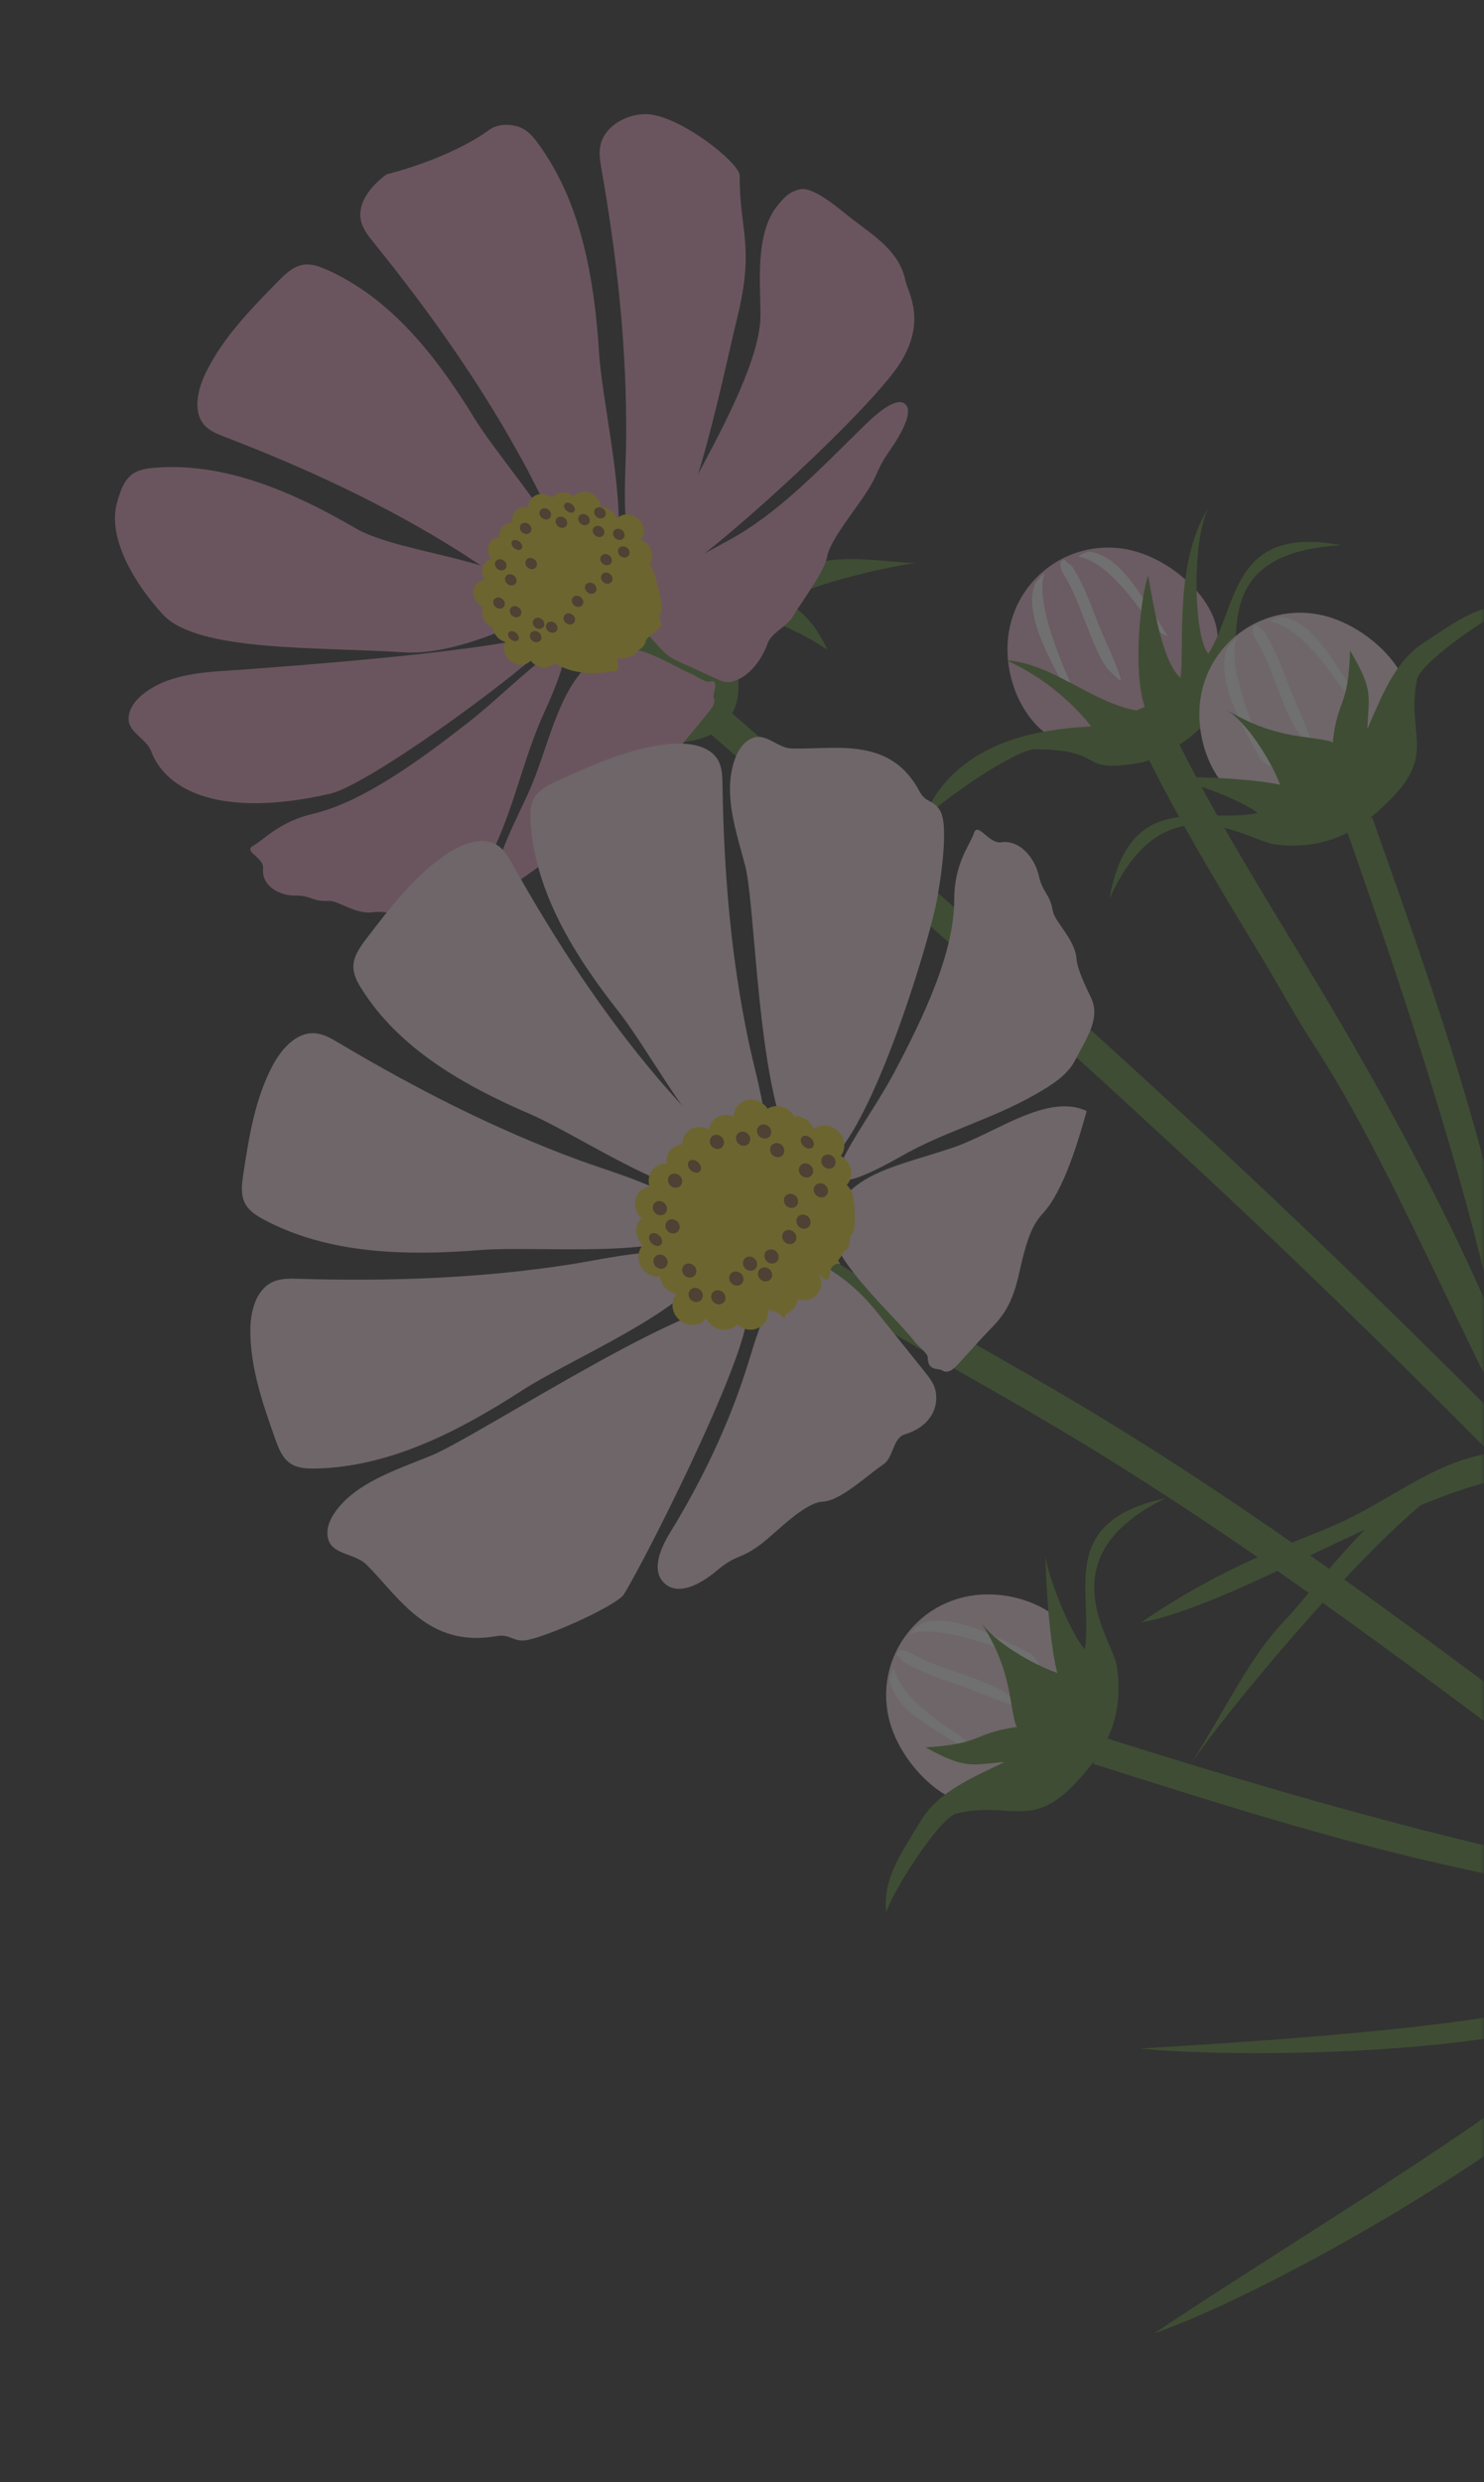 <svg width="216" height="361" viewBox="0 0 216 361" fill="none" xmlns="http://www.w3.org/2000/svg">
<rect x="0" y="0" width="216" height="361" fill="#333333" stroke="none"/>
<mask id="mask0_1956_805" style="mask-type:alpha" maskUnits="userSpaceOnUse" x="0" y="0" width="216" height="361">
<rect x="0.513" width="215.487" height="361" fill="#D9D9D9"/>
</mask>
<g mask="url(#mask0_1956_805)">
<g opacity="0.3">
<path d="M163.926 79.877C171.891 81.326 180.832 90.638 175.723 96.92C171.707 101.853 164.376 108.402 158.68 108.717C150.599 109.162 145.433 99.639 146.883 91.674C148.332 83.708 155.961 78.427 163.926 79.877Z" fill="#EEB9D1"/>
<path d="M155.487 100.915C155.366 100.667 155.572 101.067 155.366 100.667C153.501 97.094 148.894 89.725 150.593 85.003C150.751 84.572 152.15 83.062 151.999 83.496C150.543 87.544 154.983 97.82 156.596 100.915C156.811 101.328 156.99 101.675 157.115 101.933C157.297 102.305 155.684 101.334 155.484 100.921L155.487 100.915Z" fill="white"/>
<path d="M161.1 97.124C159.922 95.529 158.983 93.088 157.984 90.493C157.005 87.962 156.003 85.341 154.727 83.379C154.483 83.006 154.153 81.891 154.523 81.638C154.523 81.638 154.777 81.079 155.223 81.678C155.495 82.042 155.865 82.092 156.111 82.474C157.482 84.585 158.524 87.28 159.53 89.895C160.487 92.376 162.743 97.048 163.162 98.898C163.26 99.344 161.369 97.478 161.103 97.117L161.1 97.124Z" fill="white"/>
<path d="M168.238 91.468L166.944 90.039C164.441 86.396 160.633 81.62 157.078 80.99C156.631 80.909 158.25 80.17 158.7 80.245C162.935 80.998 165.469 85.735 168.289 89.835L169.885 92.417C170.144 92.79 168.509 91.847 168.247 91.465L168.238 91.468Z" fill="white"/>
<path d="M150.663 108.962C147.68 109.004 136.284 116.911 134.436 119.254C135.962 114.537 139.899 110.866 144.382 108.753C148.865 106.64 153.882 105.924 158.837 105.649C155.556 101.539 151.294 98.214 146.506 96.039C153.661 96.524 159.752 103.039 166.907 103.524C164.925 99.256 165.673 88.203 167.11 83.72C167.792 87.332 169.074 96.158 171.819 98.6C172.462 94.246 170.852 81.95 175.812 73.987C173.258 79.729 173.961 93.345 175.903 95.066C180.259 88.027 179.151 76.282 195.232 79.297C175.818 80.409 181.136 93.305 179.29 99.029C177.161 105.624 169.595 110.371 165.545 111.015C156.471 112.449 161.444 109.074 150.663 108.962Z" fill="#5A8B35"/>
<path d="M228.233 218.333C221.297 216.479 205.673 174.014 191.422 152.26C188.579 147.916 186.063 143.235 183.4 138.843C176.585 127.601 169.533 115.974 164.095 103.932L168.618 101.894C173.931 113.663 180.895 125.159 187.637 136.271C190.309 140.675 193.073 145.235 195.704 149.765C210.811 175.748 226.554 207.707 222.797 216.804C222.797 216.804 229.653 218.71 228.227 218.33L228.233 218.333Z" fill="#5A8B35"/>
<path d="M224.812 214.438C224.848 212.82 222.051 212.725 222.087 211.107C210.613 210.501 203.988 217.566 194.346 221.78C187.878 224.608 178.443 227.508 166.118 235.956C181.472 233.157 210.021 213.664 224.809 214.444L224.812 214.438Z" fill="#5A8B35"/>
<path d="M215.775 214.51C216.423 213.043 214.133 215.16 214.781 213.693C206.731 209.983 191.331 231.201 187.129 235.543C182.038 240.803 179.226 247.111 172.779 257.5C175.898 251.728 209.683 210.654 215.781 214.513L215.775 214.51Z" fill="#5A8B35"/>
<path d="M191.879 89.357C199.838 90.818 208.766 100.155 203.642 106.421C199.616 111.342 192.273 117.885 186.577 118.184C178.494 118.605 173.353 109.079 174.814 101.12C176.276 93.16 183.92 87.895 191.879 89.357Z" fill="#F7DDE9"/>
<path d="M183.403 110.376C183.282 110.128 183.488 110.529 183.282 110.128C181.42 106.549 176.831 99.174 178.546 94.453C178.704 94.022 180.11 92.515 179.951 92.946C178.49 96.99 182.908 107.279 184.514 110.371C184.73 110.783 184.909 111.131 185.034 111.388C185.216 111.76 183.606 110.783 183.403 110.376Z" fill="white"/>
<path d="M189.021 106.603C187.849 105.012 186.907 102.561 185.92 99.972C184.951 97.438 183.949 94.817 182.673 92.855C182.429 92.482 182.108 91.365 182.468 91.115C182.468 91.115 182.73 90.558 183.169 91.155C183.441 91.518 183.808 91.574 184.054 91.956C185.425 94.067 186.455 96.772 187.46 99.386C188.408 101.871 190.655 106.546 191.074 108.396C191.172 108.841 189.284 106.969 189.018 106.609L189.021 106.603Z" fill="white"/>
<path d="M196.174 100.963L194.884 99.528C192.39 95.882 188.588 91.094 185.036 90.458C184.589 90.377 186.207 89.638 186.654 89.719C190.893 90.482 193.411 95.218 196.219 99.327L197.811 101.916C198.071 102.289 196.439 101.339 196.174 100.963Z" fill="white"/>
<path d="M206.322 98.581C207.421 95.809 217.539 88.932 220.381 88.027C215.428 87.783 212.442 90.033 207.038 93.614C202.908 96.356 201.026 101.496 199.02 106.03C199.204 101.255 199.986 100.422 196.501 94.618C196.264 103.063 194.72 101.413 193.987 107.915C193.947 108.252 193.987 107.915 193.657 107.832C190.084 106.921 185.46 107.474 178.415 103.161C181.554 105.075 185.028 110.703 186.335 114.138C182.033 113.196 173.791 112.939 169.388 112.984C172.614 113.377 180.528 116.218 183.069 118.253C174.942 119.837 164.354 114.645 161.475 130.748C169.388 112.984 181.672 122.338 185.574 122.819C194.434 123.928 199.403 119.241 202.308 116.345C209.228 109.462 204.52 106.584 206.307 98.581L206.322 98.581Z" fill="#5A8B35"/>
<path d="M222.806 216.807C219.611 204.686 219.344 195.603 211.927 169.743C207.13 153.02 201.523 136.333 195.83 120.269L199.723 118.886C205.44 135.024 211.42 151.693 215.913 168.663C228.818 217.437 222.803 216.798 222.803 216.798L222.806 216.807Z" fill="#5A8B35"/>
<path d="M111.775 88.776C115.808 85.193 130.286 82.21 133.312 81.887C128.351 81.81 120.938 80.007 115.313 83.219C105.073 89.058 108.937 90.66 105.044 90.632C105.076 85.85 115.313 83.219 120.42 94.495C111.785 88.773 100.6 86.16 100.083 92.679C100.056 93.022 100.083 92.679 99.751 92.602C96.148 91.808 101.981 99.571 94.807 95.495C98.005 97.308 91.224 95.757 92.642 99.141C88.314 98.341 105.589 121.384 101.191 121.572C104.427 121.853 86.907 101.413 89.512 103.356C81.444 105.203 85.526 114.313 83.178 130.501C90.513 112.488 88.25 107.479 92.168 107.837C101.062 108.653 104.56 107.315 106.567 103.736C109.251 98.952 104.418 95.134 111.791 88.761L111.775 88.776Z" fill="#5A8B35"/>
<path d="M319.01 314.707L310.455 312.212C270.913 266.443 219.295 211.689 173.283 169.025C143.376 141.287 122.651 123.373 92.179 97.028L94.903 93.653C125.507 120.119 147.007 138.701 177.188 166.694C223.751 209.872 278.995 268.393 319.004 314.704L319.01 314.707Z" fill="#5A8B35"/>
<path d="M87.509 98.914C87.45 99.046 86.054 101.566 86.08 101.711C86.115 101.915 83.625 109.643 86.837 105.586C87.333 104.964 87.787 106.731 88.446 106.276C88.697 106.103 94.529 109.695 94.704 109.443C95.317 108.547 100.311 106.602 97.44 103.406C94.862 100.546 95.781 102.799 99.121 99.342C99.75 98.687 104.58 94.604 105.124 93.874C105.667 93.144 117.693 84.915 117.178 84.164C114.657 80.434 95.788 86.352 92.192 89.733C89.036 92.709 89.267 94.851 87.506 98.905L87.509 98.914Z" fill="#5A8B35"/>
<path d="M69.058 60.833C63.614 51.974 56.986 43.386 47.51 39.204C46.409 38.719 45.202 38.288 43.971 38.543C42.552 38.833 41.403 39.96 40.356 41.037C36.44 45.029 32.45 49.138 29.989 54.137C28.766 56.621 28.035 59.797 29.688 61.751C30.476 62.681 31.661 63.139 32.809 63.578C44.61 68.111 56.092 73.435 66.729 80.125C72.145 83.528 78.525 88.749 85.343 88.589C85.235 80.44 73.332 67.793 69.061 60.843L69.058 60.833Z" fill="#EAA5C3"/>
<path d="M51.718 76.805C42.723 71.605 32.81 67.2 22.479 68.03C21.283 68.124 20.012 68.32 19.048 69.13C17.938 70.059 17.468 71.602 17.051 73.04C15.507 78.414 19.942 85.331 23.744 89.406C28.825 94.847 46.294 94.051 58.825 94.879C65.2 95.299 74.09 91.708 80.013 88.323C76.046 81.203 58.771 80.889 51.709 76.808L51.718 76.805Z" fill="#EAA5C3"/>
<path d="M107.305 46.226C109.904 35.615 107.595 33.505 107.67 25.543C107.686 23.691 98.711 16.57 93.928 16.6C91.224 16.613 88.246 18.224 87.473 20.814C87.107 22.046 87.327 23.344 87.548 24.596C89.813 37.506 91.258 50.61 91.141 63.767C91.083 70.466 90.017 79.077 93.631 84.901C100.321 80.016 104.895 56.057 107.305 46.226Z" fill="#EAA5C3"/>
<path d="M87.204 51.414C86.514 40.642 84.659 29.508 78.325 20.876C77.589 19.872 76.737 18.871 75.548 18.465C74.182 17.999 72.453 18 71.263 18.857C65.235 23.22 56.269 25.352 56.269 25.352C54.072 26.966 51.982 29.449 52.534 32.057C52.792 33.297 53.616 34.323 54.41 35.302C62.606 45.436 70.17 56.122 76.372 67.593C79.529 73.431 82.701 81.409 88.705 84.756C92.332 77.353 87.742 59.859 87.201 51.404L87.204 51.414Z" fill="#EAA5C3"/>
<path d="M35.945 97.344C30.808 97.735 25.251 97.671 21.105 100.732C19.859 101.654 18.742 102.975 18.714 104.518C18.681 106.525 21.297 107.412 22.013 109.289C24.231 115.113 32.286 119.027 48.005 115.452C55.058 113.846 87.129 89.493 80.26 91.922C72.391 94.701 42.761 96.826 35.945 97.344Z" fill="#EAA5C3"/>
<path d="M110.687 45.993C110.738 41.569 109.783 33.941 113.227 29.824C114.263 28.586 114.883 27.903 116.436 27.534C118.456 27.054 122.485 30.671 123.939 31.785C127.331 34.387 130.964 36.592 131.816 40.934C132.114 42.443 135.239 47.055 130.389 53.725C124.246 62.169 98.337 85.522 95.43 85.006C90.658 84.165 110.559 57.974 110.687 45.993Z" fill="#EAA5C3"/>
<path d="M125.941 61.763C127.837 59.918 130.446 57.77 131.697 58.72C133.032 59.735 131.268 62.989 129.642 65.321C127.307 68.679 128.186 68.415 125.971 71.825C124.475 74.131 120.755 78.711 120.389 80.959C120.05 83.065 116.714 87.469 115.433 89.629C114.502 91.192 112.309 91.979 111.737 93.57C110.664 96.534 108.596 98.625 106.572 99.141C105.7 99.362 105.02 99.069 104.387 98.776C102.4 97.87 100.42 96.967 98.433 96.06C96.511 95.179 95.507 93.426 93.918 91.908C90.216 88.381 93.112 85.551 105.954 78.638C113.371 74.652 119.595 67.948 125.941 61.763Z" fill="#EAA5C3"/>
<path d="M45.593 118.352C40.686 119.489 38.459 122.103 36.88 122.994C35.297 123.891 38.437 124.619 38.289 126.335C38.067 128.818 40.574 130.269 42.985 130.253C45.397 130.237 45.379 131.151 47.81 131.021C49.287 130.938 51.72 133.065 54.323 132.673C55.884 132.44 58.222 133.069 59.673 133.399C62.502 134.038 65.059 131.445 67.707 129.465C69.789 127.908 70.978 125.43 72.057 123.09C74.999 116.709 76.314 109.962 79.229 103.575C87.242 86.009 76.363 98.669 68.088 105.124C60.985 110.665 52.665 116.709 45.586 118.349L45.593 118.352Z" fill="#EAA5C3"/>
<path d="M77.964 112.743C75.965 118.218 70.717 126.29 72.462 130.127C76.098 127.76 81.933 123.865 84.701 120.465C86.09 118.763 87.536 117.572 91.862 114.991C95.627 112.752 97.083 111.115 98.869 108.803C99.784 107.619 101.141 106.041 102.074 104.867C103.007 103.692 104.431 102.288 103.875 101.508C103.641 101.178 104.892 98.546 103.245 99.147C102.74 99.331 100.944 98.126 100.562 97.978C98.039 96.999 91.196 92.169 87.379 95.088C81.934 99.251 80.775 105.086 77.97 112.746L77.964 112.743Z" fill="#EAA5C3"/>
<path d="M77.238 96.092C76.78 95.517 77.95 95.231 77.357 95.967C77.319 96.01 77.282 96.053 77.238 96.092C77.504 96.437 77.872 96.718 78.3 96.898C79.219 97.267 80.172 97.041 80.694 96.385C84.396 98.819 88.871 97.57 89.374 97.618C90.429 97.723 89.791 95.8 89.799 95.664C90.709 96.129 92.946 95.164 92.791 94.557C92.895 94.611 93.797 94.211 94.048 93.099C94.16 92.59 96.884 91.129 96.222 90.527C95.938 90.522 96.005 89.602 96.259 88.786C96.525 87.93 95.254 82.59 94.521 81.991C95.226 81.126 94.997 79.769 94.01 78.97C93.765 78.767 93.491 78.62 93.205 78.528C93.245 78.494 93.283 78.451 93.314 78.405C94.019 77.541 93.787 76.189 92.803 75.384C91.841 74.598 90.513 74.633 89.799 75.439C89.57 74.794 89.046 74.225 88.348 73.953C88.059 73.836 87.763 73.778 87.476 73.779C87.429 73.173 87.116 72.556 86.57 72.107C85.583 71.308 84.218 71.355 83.51 72.225C82.525 71.42 81.151 71.47 80.443 72.341C80.421 72.368 80.399 72.396 80.383 72.427C79.39 71.624 78.022 71.677 77.317 72.542C77.029 72.891 76.902 73.323 76.911 73.761C76.177 73.619 75.431 73.835 74.963 74.402C74.595 74.849 74.485 75.429 74.597 75.998C73.767 76 73.031 76.484 72.786 77.282C72.707 77.544 72.683 77.803 72.711 78.066C72.032 78.137 71.442 78.533 71.177 79.173C70.883 79.868 71.037 80.675 71.513 81.306C71.742 81.617 71.959 81.177 71.513 81.306C70.931 81.474 70.458 81.899 70.268 82.515C70.077 83.115 70.201 83.768 70.548 84.317C70.397 84.341 70.248 84.373 70.106 84.425C69.025 84.826 68.601 86.051 69.156 87.164C69.411 87.682 69.836 88.078 70.325 88.32C69.975 89.156 70.272 90.215 71.096 90.892C71.293 91.054 71.501 91.177 71.72 91.265C71.808 92.109 72.406 92.926 73.292 93.285C73.388 93.326 73.48 93.358 73.576 93.384C73.124 94.238 73.407 95.383 74.281 96.101C75.216 96.865 76.5 96.855 77.229 96.111L77.238 96.092Z" fill="#F4D924"/>
<path d="M77.238 96.092C77.282 96.052 77.319 96.009 77.357 95.966C77.956 95.234 76.786 95.52 77.238 96.092Z" fill="#F4D924"/>
<path d="M92.629 85.512C92.918 85.629 93.208 85.684 93.492 85.689C93.278 85.487 93.014 85.321 92.724 85.204C92.435 85.088 92.334 85.392 92.629 85.512Z" fill="#F4D924"/>
<path d="M77.238 96.092C77.282 96.052 77.319 96.009 77.357 95.966C77.956 95.234 76.786 95.52 77.238 96.092Z" fill="#F4D924"/>
<path d="M92.629 85.512C92.918 85.629 93.208 85.684 93.492 85.689C93.278 85.487 93.014 85.321 92.724 85.204C92.435 85.088 92.334 85.392 92.629 85.512Z" fill="#F4D924"/>
<path d="M72.432 82.055C72.986 82.338 73.44 81.57 72.991 81.387C72.483 81.182 71.965 81.165 71.519 81.294C71.748 81.605 72.063 81.867 72.438 82.058L72.432 82.055Z" fill="#F4D924"/>
<path d="M72.433 82.055C72.986 82.338 71.965 81.165 71.513 81.291C71.742 81.601 72.058 81.864 72.433 82.055Z" fill="#F4D924"/>
<path d="M73.859 84.923C74.236 85.232 74.764 85.215 75.032 84.887C75.3 84.559 75.209 84.04 74.829 83.737C74.452 83.428 73.924 83.445 73.656 83.773C73.387 84.101 73.478 84.62 73.859 84.923Z" fill="#916034"/>
<path d="M76.828 82.556C77.205 82.865 77.734 82.848 78.002 82.52C78.27 82.192 78.179 81.672 77.799 81.37C77.422 81.061 76.894 81.078 76.625 81.406C76.357 81.734 76.448 82.253 76.828 82.556Z" fill="#916034"/>
<path d="M90.31 80.87C90.687 81.179 91.215 81.162 91.484 80.834C91.752 80.506 91.661 79.987 91.274 79.681C90.897 79.372 90.369 79.389 90.101 79.717C89.832 80.045 89.924 80.564 90.304 80.867L90.31 80.87Z" fill="#916034"/>
<path d="M74.559 89.561C74.936 89.87 75.464 89.853 75.733 89.525C76.001 89.197 75.91 88.677 75.523 88.371C75.146 88.062 74.618 88.079 74.35 88.407C74.082 88.735 74.173 89.255 74.559 89.561Z" fill="#916034"/>
<path d="M86.836 75.181C87.213 75.49 87.741 75.473 88.01 75.145C88.278 74.817 88.187 74.297 87.807 73.995C87.43 73.686 86.901 73.703 86.633 74.031C86.365 74.359 86.456 74.878 86.836 75.181Z" fill="#916034"/>
<path d="M77.907 91.248C78.284 91.557 78.813 91.54 79.081 91.212C79.349 90.884 79.258 90.364 78.878 90.061C78.501 89.753 77.973 89.77 77.704 90.098C77.436 90.426 77.527 90.945 77.913 91.251L77.907 91.248Z" fill="#916034"/>
<path d="M89.583 78.305C89.96 78.614 90.488 78.597 90.756 78.269C91.025 77.941 90.933 77.421 90.553 77.118C90.176 76.81 89.648 76.827 89.38 77.155C89.111 77.483 89.203 78.002 89.583 78.305Z" fill="#916034"/>
<path d="M72.149 88.298C72.526 88.607 73.055 88.59 73.323 88.262C73.591 87.934 73.5 87.415 73.114 87.109C72.737 86.8 72.209 86.817 71.94 87.145C71.672 87.473 71.763 87.992 72.143 88.295L72.149 88.298Z" fill="#916034"/>
<path d="M76.017 77.436C76.394 77.745 76.922 77.728 77.19 77.4C77.459 77.072 77.368 76.553 76.987 76.25C76.61 75.941 76.082 75.958 75.814 76.286C75.545 76.614 75.637 77.134 76.023 77.439L76.017 77.436Z" fill="#916034"/>
<path d="M78.877 75.331C79.254 75.64 79.782 75.623 80.05 75.295C80.319 74.967 80.227 74.447 79.847 74.144C79.47 73.836 78.942 73.853 78.674 74.181C78.405 74.509 78.496 75.028 78.877 75.331Z" fill="#916034"/>
<path d="M72.399 82.743C72.776 83.052 73.304 83.035 73.573 82.707C73.841 82.379 73.75 81.859 73.37 81.557C72.993 81.248 72.464 81.265 72.196 81.593C71.928 81.921 72.019 82.44 72.399 82.743Z" fill="#916034"/>
<path d="M82.5 74.307C82.877 74.616 83.361 74.654 83.57 74.396C83.782 74.133 83.644 73.675 83.267 73.366C82.89 73.057 82.406 73.019 82.197 73.276C81.985 73.54 82.123 73.998 82.5 74.307Z" fill="#916034"/>
<path d="M86.64 77.887C87.017 78.196 87.545 78.179 87.813 77.851C88.082 77.523 87.99 77.004 87.604 76.698C87.227 76.389 86.699 76.406 86.43 76.734C86.162 77.062 86.253 77.581 86.64 77.887Z" fill="#916034"/>
<path d="M74.35 92.989C74.727 93.298 75.212 93.336 75.421 93.078C75.633 92.815 75.495 92.356 75.118 92.047C74.741 91.739 74.257 91.7 74.047 91.958C73.835 92.222 73.973 92.68 74.35 92.989Z" fill="#916034"/>
<path d="M81.231 76.55C81.608 76.859 82.136 76.841 82.405 76.513C82.673 76.186 82.582 75.666 82.202 75.363C81.825 75.054 81.296 75.071 81.028 75.399C80.76 75.727 80.851 76.247 81.231 76.55Z" fill="#916034"/>
<path d="M74.852 79.733C75.229 80.042 75.713 80.08 75.922 79.822C76.131 79.565 75.996 79.1 75.62 78.792C75.242 78.483 74.758 78.444 74.549 78.702C74.337 78.966 74.475 79.424 74.852 79.733Z" fill="#916034"/>
<path d="M77.477 93.183C77.854 93.492 78.382 93.475 78.65 93.147C78.919 92.819 78.828 92.299 78.447 91.997C78.07 91.688 77.542 91.705 77.274 92.033C77.005 92.361 77.097 92.88 77.477 93.183Z" fill="#916034"/>
<path d="M79.813 91.811C80.19 92.12 80.718 92.102 80.987 91.774C81.255 91.446 81.164 90.927 80.784 90.624C80.407 90.315 79.879 90.332 79.61 90.66C79.342 90.988 79.433 91.508 79.813 91.811Z" fill="#916034"/>
<path d="M87.731 81.987C88.108 82.296 88.636 82.279 88.905 81.951C89.173 81.623 89.082 81.104 88.702 80.801C88.325 80.492 87.796 80.509 87.528 80.837C87.26 81.165 87.351 81.684 87.731 81.987Z" fill="#916034"/>
<path d="M84.522 76.161C84.899 76.47 85.427 76.453 85.695 76.125C85.964 75.797 85.872 75.278 85.492 74.975C85.115 74.666 84.587 74.683 84.319 75.011C84.05 75.339 84.141 75.859 84.522 76.161Z" fill="#916034"/>
<path d="M83.578 88.052C83.955 88.361 84.483 88.344 84.751 88.016C85.02 87.688 84.928 87.168 84.548 86.866C84.171 86.557 83.643 86.574 83.375 86.902C83.106 87.23 83.198 87.749 83.584 88.055L83.578 88.052Z" fill="#916034"/>
<path d="M85.494 86.139C85.871 86.448 86.4 86.431 86.668 86.103C86.936 85.775 86.845 85.255 86.465 84.952C86.088 84.644 85.56 84.66 85.291 84.989C85.023 85.317 85.114 85.836 85.494 86.139Z" fill="#916034"/>
<path d="M87.828 84.68C88.205 84.989 88.734 84.972 89.002 84.644C89.27 84.316 89.179 83.796 88.799 83.494C88.422 83.185 87.894 83.202 87.625 83.53C87.357 83.858 87.448 84.377 87.834 84.683L87.828 84.68Z" fill="#916034"/>
<path d="M82.38 90.61C82.757 90.919 83.285 90.902 83.554 90.574C83.822 90.246 83.731 89.727 83.351 89.424C82.974 89.115 82.445 89.132 82.177 89.46C81.909 89.788 82 90.308 82.38 90.61Z" fill="#916034"/>
<path d="M252.495 273.358C253.849 294.788 190.473 331.465 167.949 339.392C186.815 326.728 218.393 307.953 228.766 298.105C238.915 288.467 240.374 291.787 252.492 273.364L252.495 273.358Z" fill="#5A8B35"/>
<path d="M245.551 284.764C236.315 299.837 179.241 299.384 165.91 297.938C213.836 295.097 232.387 292.078 245.551 284.764Z" fill="#5A8B35"/>
<path d="M253.489 283.107C246.222 242.873 247.089 202.818 284.331 165.766C267.489 184.922 258.715 208.983 254.915 232.748C267.324 214.514 279.868 201.751 296.853 190.978C284.14 205.104 264.092 221.614 256.567 240.531C251.075 254.345 258.943 281.126 253.489 283.107Z" fill="#5A8B35"/>
<path d="M129.32 249.699C131.057 257.603 140.686 266.205 146.778 260.867C151.563 256.676 157.846 249.11 157.945 243.409C158.096 235.315 148.391 230.504 140.487 232.241C132.584 233.978 127.582 241.796 129.32 249.699Z" fill="#F7DDE9"/>
<path d="M150.036 240.5C149.784 240.386 150.196 240.581 149.784 240.386C146.144 238.65 138.614 234.315 133.957 236.192C133.536 236.364 132.078 237.821 132.5 237.649C136.487 236.05 146.924 240.111 150.073 241.611C150.497 241.813 150.845 241.983 151.103 242.099C151.481 242.269 150.448 240.695 150.033 240.506L150.036 240.5Z" fill="white"/>
<path d="M146.457 246.245C144.827 245.126 142.346 244.277 139.723 243.371C137.159 242.487 134.506 241.581 132.497 240.369C132.11 240.14 130.992 239.855 130.748 240.227C130.745 240.233 130.202 240.506 130.816 240.928C131.187 241.188 131.255 241.556 131.648 241.788C133.807 243.085 136.544 244.025 139.188 244.935C141.706 245.802 146.449 247.884 148.314 248.24C148.757 248.327 146.831 246.498 146.457 246.245Z" fill="white"/>
<path d="M141.065 253.583L139.59 252.342C135.857 249.969 130.951 246.339 130.189 242.809C130.091 242.364 129.406 244.007 129.504 244.452C130.409 248.659 135.236 251.017 139.44 253.684L142.076 255.185C142.463 255.43 141.451 253.828 141.065 253.583Z" fill="white"/>
<path d="M139.033 263.81C136.294 265 129.773 275.351 128.97 278.227C128.562 273.29 130.703 270.221 134.095 264.706C136.694 260.483 141.766 258.431 146.228 256.268C141.461 256.616 140.66 257.424 134.733 254.14C143.167 253.611 141.46 252.127 147.939 251.173C148.276 251.121 147.939 251.173 147.843 250.845C146.806 247.307 147.204 242.658 142.652 235.774C144.672 238.845 150.417 242.121 153.892 243.315C152.799 239.051 152.26 230.822 152.159 226.421C152.659 229.63 155.774 237.447 157.895 239.911C159.205 231.734 153.645 221.327 169.643 217.904C152.159 226.421 161.926 238.38 162.546 242.264C163.955 251.084 159.44 256.204 156.647 259.212C150.002 266.36 146.964 261.761 139.03 263.816L139.033 263.81Z" fill="#5A8B35"/>
<path d="M257.751 276.237C245.527 273.457 236.441 273.505 210.347 266.98C193.47 262.761 176.601 257.724 160.347 252.59L159.103 256.528C175.427 261.69 192.293 267.098 209.407 271.004C258.588 282.231 257.751 276.237 257.751 276.237Z" fill="#5A8B35"/>
<path d="M319.01 314.705L316.866 318.765C284.374 301.637 255.123 279.669 226.83 258.422C203.628 241.002 179.637 222.985 154.024 207.767C149.564 205.116 144.946 202.485 140.488 199.952C129.066 193.449 117.253 186.724 106.654 178.852L109.391 175.164C119.766 182.868 131.449 189.527 142.752 195.961C147.231 198.513 151.861 201.15 156.364 203.823C182.193 219.167 206.285 237.258 229.588 254.754C257.737 275.888 286.844 297.744 319.01 314.705Z" fill="#5A8B35"/>
<path d="M77.097 162.006C67.549 157.887 58.102 152.557 52.602 143.778C51.959 142.759 51.367 141.627 51.443 140.371C51.53 138.927 52.48 137.629 53.392 136.436C56.786 131.992 60.274 127.456 64.871 124.301C67.151 122.737 70.19 121.553 72.364 122.912C73.399 123.557 74.025 124.667 74.618 125.738C80.796 136.77 87.712 147.374 95.851 156.935C99.992 161.803 106.075 167.377 106.887 174.148C98.804 175.205 84.587 165.235 77.097 162.006Z" fill="#F7DDE9"/>
<path d="M90.098 147.197C83.66 139.04 77.886 129.857 77.223 119.518C77.147 118.316 77.158 117.035 77.819 115.969C78.58 114.738 80.04 114.05 81.4 113.435C86.496 111.139 91.728 108.804 97.266 108.222C100.019 107.931 103.254 108.336 104.519 110.564C105.119 111.622 105.141 112.897 105.162 114.117C105.348 126.755 106.387 139.364 109 151.653C110.326 157.904 113.028 165.696 110.524 172.037C102.911 169.125 95.145 153.598 90.091 147.194L90.098 147.197Z" fill="#F7DDE9"/>
<path d="M75.96 202.241C66.781 208.172 56.628 213.404 45.854 213.582C44.603 213.602 43.283 213.531 42.251 212.834C41.063 212.033 40.514 210.574 40.032 209.212C38.233 204.114 36.414 198.89 36.436 193.444C36.448 190.736 37.234 187.588 39.684 186.451C40.849 185.915 42.167 185.945 43.433 185.987C56.535 186.378 69.707 185.937 82.713 183.938C89.335 182.918 97.704 180.635 103.988 183.373C100.108 190.694 83.16 197.586 75.96 202.241Z" fill="#F7DDE9"/>
<path d="M69.919 181.805C59.165 182.659 47.873 182.425 38.429 177.391C37.332 176.807 36.217 176.106 35.646 174.993C34.994 173.706 35.202 172.145 35.421 170.699C36.252 165.294 37.122 159.769 39.702 154.932C40.982 152.532 43.146 150.102 45.803 150.273C47.065 150.352 48.201 151.026 49.286 151.665C60.488 158.326 72.144 164.282 84.392 168.772C90.628 171.059 98.971 173.058 103.147 178.525C96.339 183.171 78.37 181.138 69.926 181.808L69.919 181.805Z" fill="#F7DDE9"/>
<path d="M108.464 125.921C107.155 120.942 105.29 115.702 106.83 110.79C107.29 109.313 108.174 107.826 109.63 107.298C111.516 106.611 113.207 108.793 115.214 108.857C121.445 109.056 129.562 106.978 133.847 115.113C134.756 116.841 135.869 116.239 136.849 117.933C138.181 120.242 136.821 128.563 136.314 131.18C134.94 138.285 124.45 172.516 117.785 169.584C110.278 166.283 110.194 132.534 108.464 125.921Z" fill="#F7DDE9"/>
<path d="M62.808 211.685C57.64 213.789 51.835 215.622 48.803 219.872C47.894 221.151 47.281 222.761 47.898 224.208C48.697 226.089 51.785 226.023 53.309 227.531C58.042 232.197 62.234 239.742 72.262 237.958C74.392 237.581 74.726 238.961 76.848 238.51C80.436 237.739 89.875 233.406 90.818 231.864C94.704 225.532 111.189 192.432 108.443 190.099C103.925 186.272 69.665 208.886 62.802 211.682L62.808 211.685Z" fill="#F7DDE9"/>
<path d="M97.538 222.885C96.138 225.17 94.736 228.384 96.68 230.238C98.741 232.214 102.07 230.325 104.254 228.495C107.404 225.849 107.539 227.011 110.821 224.532C113.04 222.86 117.039 218.523 119.813 218.389C122.398 218.26 126.383 214.42 128.526 213.019C130.085 212.001 129.915 209.147 131.698 208.616C135.019 207.623 136.643 205.142 136.21 202.471C136.025 201.315 135.271 200.348 134.535 199.437C132.259 196.592 129.975 193.75 127.699 190.906C125.488 188.148 122.891 185.751 119.765 184.1C113.981 181.052 110.613 192.711 108.86 198.374C106.198 206.952 102.226 215.242 97.544 222.889L97.538 222.885Z" fill="#F7DDE9"/>
<path d="M138.888 130.875C138.891 125.512 141.17 122.948 141.744 121.187C142.318 119.426 143.904 122.771 145.74 122.5C148.384 122.106 150.596 124.725 151.194 127.333C151.786 129.937 152.777 129.863 153.245 132.497C153.528 134.099 156.455 136.594 156.689 139.427C156.829 141.127 158.107 143.617 158.826 145.155C160.238 148.171 158.058 151.088 156.565 154.07C155.39 156.416 152.997 157.852 150.726 159.157C144.523 162.725 137.508 164.559 131.281 168.099C114.172 177.824 125.214 165.301 130.154 155.98C134.401 147.971 138.885 138.618 138.884 130.881L138.888 130.875Z" fill="#F7DDE9"/>
<path d="M138.851 166.849C144.805 164.845 152.486 158.901 158.168 161.587C156.925 166.053 154.794 173.212 151.83 176.435C150.346 178.049 149.535 179.805 148.349 185.145C147.318 189.789 145.953 191.503 143.885 193.578C142.829 194.643 141.479 196.225 140.451 197.312C139.416 198.396 138.324 200.094 137.071 199.283C136.54 198.942 135.063 199.482 135.034 197.413C135.024 196.78 133.497 195.658 133.131 195.146C130.687 191.765 119.199 181.81 121.054 177.161C123.702 170.537 130.512 169.667 138.857 166.853L138.851 166.849Z" fill="#F7DDE9"/>
<path d="M122.387 168.12C121.603 167.681 121.42 169.192 122.246 168.289C122.296 168.236 122.343 168.175 122.387 168.12C122.854 168.374 123.258 168.767 123.538 169.266C124.127 170.327 123.975 171.552 123.242 172.348C123.674 172.747 123.994 173.274 124.124 173.884C124.403 175.174 124.811 179.398 123.668 179.829C123.741 179.929 122.742 177.015 122.806 177.133C123.556 178.47 124.283 181.236 122.98 181.889C122.816 181.968 122.147 183.277 121.977 183.322C122.678 184.347 121.977 183.322 121.154 184.219C120.608 184.817 120.951 186.194 120.177 186.131C120.256 186.249 119.203 185.262 119.267 185.395C119.921 186.784 119.352 188.353 117.998 188.91C117.387 189.164 116.714 189.161 116.108 188.952C116.027 189.779 115.548 190.534 114.757 190.928C113.783 191.423 114.623 192.116 113.783 191.423C113.737 191.074 111.58 190.197 111.766 190.532C111.954 190.861 113.285 191.184 111.766 190.532C111.895 191.583 111.402 192.625 110.425 193.111C109.398 193.633 108.144 193.387 107.296 192.605C106.32 193.665 104.6 193.678 103.461 192.63C103.176 192.368 102.953 192.061 102.796 191.732C102.752 191.787 102.708 191.843 102.658 191.895C101.683 192.954 99.963 192.967 98.83 191.923C97.724 190.901 97.565 189.254 98.467 188.187C97.635 188.041 96.855 187.519 96.408 186.709C96.223 186.374 96.108 186.021 96.071 185.669C95.311 185.745 94.495 185.491 93.864 184.905C92.731 183.861 92.598 182.15 93.573 181.09C92.434 180.043 92.3 178.331 93.285 177.268C93.317 177.238 93.351 177.201 93.382 177.17C93.382 177.17 93.38 177.169 93.376 177.167C92.243 176.123 92.109 174.411 93.088 173.345C93.487 172.914 93.999 172.656 94.552 172.574C94.263 171.698 94.429 170.72 95.071 170.025C95.579 169.471 96.282 169.202 97.002 169.221C96.884 168.192 97.387 167.177 98.345 166.698C98.655 166.546 98.98 166.456 99.311 166.431C99.306 165.576 99.708 164.758 100.468 164.286C101.291 163.769 102.319 163.79 103.173 164.242C103.076 164.828 103.598 164.459 103.173 164.242C103.3 163.477 103.766 162.808 104.498 162.438C105.218 162.077 106.051 162.084 106.777 162.393C106.782 162.202 106.802 162.01 106.853 161.819C107.202 160.393 108.669 159.6 110.123 160.048C110.8 160.254 111.361 160.688 111.727 161.247C112.714 160.635 114.081 160.768 115.033 161.65C115.26 161.858 115.443 162.092 115.586 162.343C116.649 162.266 117.746 162.834 118.318 163.855C118.378 163.963 118.43 164.075 118.475 164.183C119.473 163.445 120.945 163.538 121.949 164.47C123.03 165.464 123.202 167.056 122.378 168.123L122.387 168.12Z" fill="#F4D924"/>
<path d="M122.387 168.12C122.34 168.182 122.297 168.237 122.247 168.289C121.424 169.186 121.604 167.681 122.387 168.12Z" fill="#F4D924"/>
<path d="M111.416 189.501C111.605 189.83 111.71 190.186 111.759 190.529C111.477 190.307 111.233 190.012 111.05 189.686C110.865 189.351 111.231 189.166 111.416 189.501Z" fill="#F4D924"/>
<path d="M122.387 168.12C122.34 168.182 122.297 168.237 122.247 168.289C121.424 169.186 121.604 167.681 122.387 168.12Z" fill="#F4D924"/>
<path d="M111.416 189.501C111.605 189.83 111.71 190.186 111.759 190.529C111.477 190.307 111.233 190.012 111.05 189.686C110.865 189.351 111.231 189.166 111.416 189.501Z" fill="#F4D924"/>
<path d="M104.248 165.218C104.672 165.846 103.789 166.573 103.497 166.051C103.175 165.468 103.072 164.834 103.17 164.249C103.594 164.465 103.965 164.802 104.248 165.218Z" fill="#F4D924"/>
<path d="M104.248 165.218C104.671 165.845 103.072 164.834 103.169 164.248C103.594 164.465 103.964 164.802 104.248 165.218Z" fill="#F4D924"/>
<path d="M108.837 164.888C109.275 165.29 109.328 165.945 108.96 166.346C108.592 166.747 107.935 166.745 107.497 166.343C107.059 165.941 107.006 165.286 107.374 164.884C107.741 164.483 108.399 164.486 108.837 164.888Z" fill="#916034"/>
<path d="M120.151 172.39C120.589 172.792 120.642 173.447 120.274 173.848C119.906 174.249 119.249 174.247 118.811 173.845C118.373 173.443 118.32 172.788 118.688 172.386C119.055 171.985 119.713 171.988 120.151 172.39Z" fill="#916034"/>
<path d="M105.225 187.95C105.663 188.352 105.716 189.007 105.348 189.408C104.98 189.81 104.322 189.807 103.884 189.405C103.446 189.003 103.393 188.348 103.761 187.947C104.129 187.545 104.787 187.548 105.225 187.95Z" fill="#916034"/>
<path d="M113.796 166.545C114.234 166.947 114.287 167.602 113.919 168.004C113.551 168.405 112.894 168.402 112.456 168C112.018 167.598 111.965 166.943 112.333 166.542C112.7 166.141 113.358 166.143 113.796 166.545Z" fill="#916034"/>
<path d="M96.816 182.771C97.254 183.173 97.306 183.828 96.939 184.229C96.571 184.63 95.913 184.628 95.475 184.226C95.037 183.823 94.984 183.168 95.352 182.767C95.72 182.366 96.377 182.369 96.816 182.771Z" fill="#916034"/>
<path d="M117.981 169.505C118.419 169.907 118.472 170.562 118.104 170.964C117.736 171.365 117.078 171.362 116.64 170.96C116.202 170.558 116.149 169.903 116.517 169.502C116.885 169.101 117.543 169.103 117.981 169.505Z" fill="#916034"/>
<path d="M101.933 187.61C102.371 188.012 102.424 188.667 102.056 189.068C101.688 189.47 101.03 189.467 100.592 189.065C100.154 188.663 100.101 188.008 100.469 187.606C100.837 187.205 101.495 187.208 101.933 187.61Z" fill="#916034"/>
<path d="M111.886 163.833C112.324 164.235 112.377 164.89 112.009 165.292C111.642 165.693 110.984 165.69 110.546 165.288C110.108 164.886 110.055 164.231 110.423 163.83C110.791 163.429 111.448 163.431 111.886 163.833Z" fill="#916034"/>
<path d="M98.928 170.989C99.366 171.391 99.419 172.046 99.051 172.447C98.684 172.849 98.026 172.846 97.588 172.444C97.15 172.042 97.097 171.387 97.465 170.985C97.833 170.584 98.49 170.587 98.928 170.989Z" fill="#916034"/>
<path d="M96.717 174.983C97.155 175.385 97.208 176.04 96.84 176.441C96.472 176.843 95.815 176.84 95.377 176.438C94.939 176.036 94.886 175.381 95.253 174.979C95.621 174.578 96.279 174.581 96.717 174.983Z" fill="#916034"/>
<path d="M105.02 165.348C105.458 165.75 105.511 166.405 105.143 166.807C104.775 167.208 104.117 167.205 103.679 166.803C103.241 166.401 103.188 165.746 103.556 165.345C103.924 164.944 104.582 164.946 105.02 165.348Z" fill="#916034"/>
<path d="M95.953 179.694C96.391 180.096 96.51 180.684 96.213 181.006C95.917 181.327 95.325 181.257 94.887 180.855C94.449 180.453 94.331 179.865 94.627 179.544C94.923 179.222 95.515 179.292 95.953 179.694Z" fill="#916034"/>
<path d="M100.994 184.06C101.432 184.463 101.485 185.118 101.117 185.519C100.75 185.92 100.092 185.917 99.654 185.515C99.216 185.113 99.163 184.458 99.531 184.057C99.899 183.656 100.556 183.658 100.994 184.06Z" fill="#916034"/>
<path d="M118.04 165.536C118.478 165.938 118.596 166.526 118.3 166.847C118.004 167.169 117.412 167.099 116.974 166.697C116.536 166.295 116.417 165.707 116.713 165.385C117.009 165.064 117.602 165.134 118.04 165.536Z" fill="#916034"/>
<path d="M98.561 177.639C98.999 178.041 99.052 178.696 98.684 179.097C98.317 179.498 97.659 179.496 97.221 179.094C96.783 178.691 96.73 178.036 97.098 177.635C97.466 177.234 98.123 177.237 98.561 177.639Z" fill="#916034"/>
<path d="M101.612 169.042C102.05 169.444 102.169 170.032 101.873 170.353C101.577 170.675 100.984 170.605 100.546 170.203C100.108 169.801 99.99 169.213 100.286 168.891C100.582 168.57 101.174 168.64 101.612 169.042Z" fill="#916034"/>
<path d="M115.801 173.926C116.239 174.329 116.292 174.984 115.924 175.385C115.556 175.786 114.899 175.783 114.461 175.381C114.023 174.979 113.97 174.324 114.337 173.923C114.705 173.522 115.363 173.524 115.801 173.926Z" fill="#916034"/>
<path d="M121.252 168.216C121.69 168.618 121.743 169.273 121.376 169.674C121.008 170.075 120.35 170.073 119.912 169.67C119.474 169.268 119.421 168.613 119.789 168.212C120.157 167.811 120.814 167.814 121.252 168.216Z" fill="#916034"/>
<path d="M107.841 185.225C108.279 185.627 108.332 186.282 107.965 186.684C107.597 187.085 106.939 187.082 106.501 186.68C106.063 186.278 106.01 185.623 106.378 185.222C106.746 184.821 107.403 184.823 107.841 185.225Z" fill="#916034"/>
<path d="M109.838 183.06C110.276 183.462 110.329 184.117 109.962 184.518C109.594 184.919 108.936 184.917 108.498 184.515C108.06 184.113 108.007 183.458 108.375 183.056C108.743 182.655 109.4 182.658 109.838 183.06Z" fill="#916034"/>
<path d="M115.556 179.182C115.994 179.584 116.047 180.239 115.679 180.641C115.312 181.042 114.654 181.039 114.216 180.637C113.778 180.235 113.725 179.58 114.093 179.179C114.461 178.778 115.118 178.78 115.556 179.182Z" fill="#916034"/>
<path d="M112.966 182.007C113.404 182.409 113.457 183.064 113.09 183.465C112.722 183.866 112.064 183.864 111.626 183.461C111.188 183.059 111.135 182.404 111.503 182.003C111.871 181.602 112.528 181.604 112.966 182.007Z" fill="#916034"/>
<path d="M112.027 184.619C112.465 185.021 112.518 185.676 112.15 186.077C111.782 186.479 111.125 186.476 110.687 186.074C110.249 185.672 110.196 185.017 110.563 184.616C110.931 184.214 111.589 184.217 112.027 184.619Z" fill="#916034"/>
<path d="M117.62 176.949C118.058 177.352 118.111 178.007 117.743 178.408C117.376 178.809 116.718 178.806 116.28 178.404C115.842 178.002 115.789 177.347 116.157 176.946C116.525 176.545 117.182 176.547 117.62 176.949Z" fill="#916034"/>
</g>
</g>
</svg>

